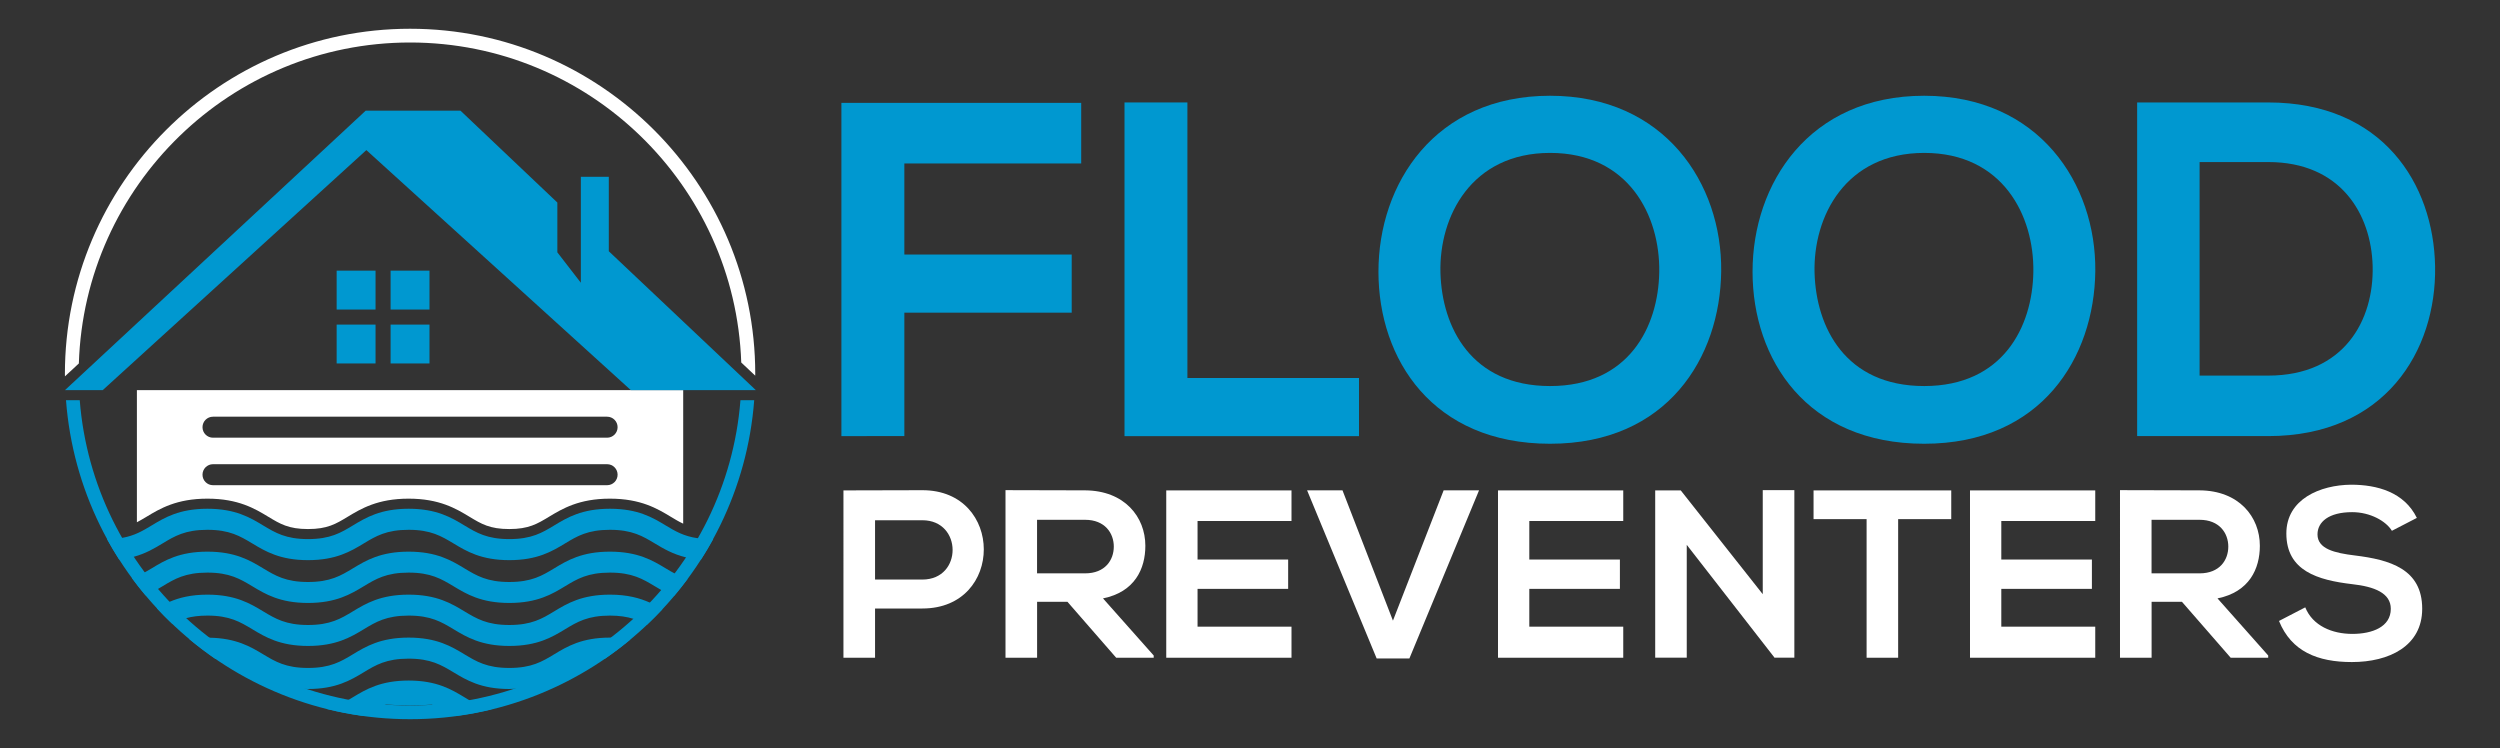 <svg xmlns="http://www.w3.org/2000/svg" xmlns:xlink="http://www.w3.org/1999/xlink" id="Layer_1" x="0px" y="0px" viewBox="0 0 500 149.6" style="enable-background:new 0 0 500 149.6;" xml:space="preserve"><rect x="0" y="0" width="500" height="149.6" fill="#333333" stroke="none"/><style type="text/css">	.st0{fill:#0098D0;}	.st1{fill:#FFFFFF;}</style><g>	<path class="st0" d="M168.28,87.23V20.58h47.96v12.11h-35.37V50.9h33.47v11.63h-33.47v24.69H168.28z"></path>	<path class="st0" d="M237.48,20.49V75.6h34.32v11.63H224.9V20.49H237.48z"></path>	<path class="st0" d="M344.24,54.24c-0.19,17.26-10.77,34.51-34.23,34.51c-23.45,0-34.32-16.87-34.32-34.42s11.25-35.18,34.32-35.18  C333,19.16,344.43,36.79,344.24,54.24z M288.09,54.52c0.29,10.97,6.19,22.69,21.93,22.69c15.73,0,21.65-11.83,21.83-22.79  c0.19-11.25-6.1-23.84-21.83-23.84C294.28,30.59,287.8,43.28,288.09,54.52z"></path>	<path class="st0" d="M419.06,54.24c-0.19,17.26-10.77,34.51-34.23,34.51c-23.45,0-34.32-16.87-34.32-34.42s11.25-35.18,34.32-35.18  C407.82,19.16,419.25,36.79,419.06,54.24z M362.91,54.52c0.29,10.97,6.19,22.69,21.93,22.69c15.73,0,21.65-11.83,21.83-22.79  c0.19-11.25-6.1-23.84-21.83-23.84C369.1,30.59,362.62,43.28,362.91,54.52z"></path>	<path class="st0" d="M487.02,53.28c0.29,16.87-10.01,33.94-33.37,33.94c-8.2,0-18.02,0-26.22,0V20.49c8.2,0,18.02,0,26.22,0  C476.53,20.49,486.73,36.79,487.02,53.28z M439.92,75.12h13.73c15.16,0,21.16-11.06,20.88-21.93  c-0.29-10.39-6.39-20.78-20.88-20.78h-13.73V75.12z"></path></g><g>	<rect x="67.33" y="54.13" class="st0" width="7.78" height="7.78"></rect>	<rect x="78.12" y="54.13" class="st0" width="7.78" height="7.78"></rect>	<rect x="67.33" y="64.92" class="st0" width="7.78" height="7.77"></rect>	<rect x="78.12" y="64.92" class="st0" width="7.78" height="7.77"></rect></g><path class="st1" d="M29.29,103.36c2.68-1.62,6.01-3.63,12.19-3.63c6.18,0,9.51,2.01,12.19,3.63c2.35,1.42,4.05,2.45,7.93,2.45 c3.89,0,5.58-1.03,7.93-2.45c2.68-1.62,6.01-3.63,12.19-3.63c6.18,0,9.51,2.01,12.19,3.63c2.35,1.42,4.05,2.45,7.94,2.45 c3.89,0,5.59-1.03,7.94-2.45c2.69-1.62,6.02-3.63,12.19-3.63c6.18,0,9.51,2.01,12.19,3.63c0.86,0.52,1.64,0.99,2.47,1.37V78.02 H27.38v26.43C28.01,104.12,28.62,103.76,29.29,103.36z M42.6,83.34h78.82c1.16,0,2.1,0.94,2.1,2.1c0,1.16-0.94,2.1-2.1,2.1H42.6 c-1.16,0-2.1-0.94-2.1-2.1C40.5,84.28,41.44,83.34,42.6,83.34z M42.6,92.84h78.82c1.16,0,2.1,0.94,2.1,2.1c0,1.16-0.94,2.1-2.1,2.1 H42.6c-1.16,0-2.1-0.94-2.1-2.1C40.5,93.78,41.44,92.84,42.6,92.84z"></path><path class="st1" d="M15.77,72.69C16.89,37.11,46.17,8.5,82.01,8.5c35.78,0,65.02,28.51,66.24,64l2.79,2.63 c0-0.11,0.01-0.22,0.01-0.34c0-38.07-30.97-69.04-69.04-69.04S12.98,36.73,12.98,74.8c0,0.16,0.01,0.31,0.01,0.47L15.77,72.69z"></path><polygon class="st0" points="20.55,78.02 73.27,30.02 126.16,78.02 151.16,78.02 121.76,50.25 121.76,35.36 119.77,35.36  116.17,35.36 116.17,44.96 116.17,56.55 111.47,50.47 111.47,40.51 92.1,22.14 73.13,22.14 13,78.02 "></polygon><g>	<path class="st0" d="M133.14,113.67c-2.59-1.56-5.53-3.34-11.15-3.34s-8.56,1.77-11.15,3.34c-2.43,1.47-4.53,2.73-8.98,2.73  c-4.45,0-6.55-1.27-8.98-2.73c-2.59-1.56-5.53-3.34-11.15-3.34c-5.61,0-8.55,1.77-11.15,3.34c-2.43,1.47-4.53,2.73-8.98,2.73  c-4.44,0-6.54-1.27-8.97-2.73c-2.59-1.56-5.53-3.34-11.15-3.34c-5.62,0-8.56,1.77-11.15,3.34c-0.47,0.28-0.93,0.55-1.39,0.81  c-0.79,0.45-1.61,0.85-2.54,1.16c0.87,1.18,1.77,2.33,2.71,3.44c0.92-0.4,1.74-0.85,2.5-1.3c0.3-0.18,0.6-0.35,0.89-0.53  c2.43-1.47,4.53-2.73,8.98-2.73s6.54,1.27,8.98,2.73c2.59,1.56,5.53,3.34,11.14,3.34s8.55-1.77,11.15-3.34  c2.43-1.47,4.53-2.73,8.98-2.73s6.54,1.27,8.98,2.73c2.59,1.56,5.53,3.34,11.15,3.34s8.56-1.77,11.15-3.34  c2.43-1.47,4.53-2.73,8.98-2.73c4.45,0,6.55,1.27,8.98,2.73c0.41,0.25,0.83,0.49,1.26,0.74c0.77,0.44,1.61,0.87,2.54,1.25  c0.95-1.13,1.87-2.28,2.75-3.47c-0.96-0.29-1.81-0.66-2.61-1.09C134.32,114.38,133.74,114.04,133.14,113.67z"></path>	<path class="st0" d="M121.99,118.93c-5.62,0-8.56,1.77-11.15,3.34c-2.43,1.47-4.53,2.73-8.98,2.73c-4.45,0-6.55-1.27-8.98-2.73  c-2.59-1.56-5.53-3.34-11.15-3.34c-5.61,0-8.55,1.77-11.15,3.34c-2.43,1.47-4.53,2.73-8.98,2.73c-4.44,0-6.54-1.27-8.97-2.73  c-2.59-1.56-5.53-3.34-11.15-3.34c-3.29,0-5.64,0.61-7.56,1.43c-0.94,0.4-1.78,0.84-2.55,1.29c0.99,1.07,2.01,2.1,3.07,3.1  c0.85-0.45,1.75-0.83,2.8-1.12c1.17-0.32,2.53-0.51,4.25-0.51c4.45,0,6.54,1.27,8.98,2.73c2.59,1.56,5.53,3.34,11.14,3.34  s8.55-1.77,11.15-3.34c2.43-1.47,4.53-2.73,8.98-2.73s6.54,1.27,8.98,2.73c2.59,1.56,5.53,3.34,11.15,3.34s8.56-1.77,11.15-3.34  c2.43-1.47,4.53-2.73,8.98-2.73c1.93,0,3.4,0.25,4.67,0.64c1.01,0.31,1.89,0.72,2.73,1.18c1.05-1,2.08-2.02,3.07-3.08  c-0.77-0.46-1.59-0.92-2.51-1.34C127.96,119.62,125.5,118.93,121.99,118.93z"></path>	<path class="st0" d="M121.99,127.52c-5.62,0-8.56,1.77-11.15,3.34c-2.43,1.47-4.53,2.73-8.98,2.73c-4.45,0-6.55-1.27-8.98-2.73  c-2.59-1.56-5.53-3.34-11.15-3.34c-5.61,0-8.55,1.77-11.15,3.34c-2.43,1.47-4.53,2.73-8.98,2.73c-4.44,0-6.54-1.27-8.97-2.73  c-2.52-1.52-5.4-3.23-10.73-3.32c-0.15,0-0.27-0.02-0.42-0.02c-1.36,0-2.56,0.11-3.64,0.29c1.69,1.41,3.44,2.73,5.25,3.98  c3.38,0.27,5.24,1.39,7.36,2.67c2.55,1.54,5.46,3.28,10.91,3.33c0.08,0,0.15,0.01,0.23,0.01c5.61,0,8.55-1.77,11.15-3.34  c2.43-1.47,4.53-2.73,8.98-2.73s6.54,1.27,8.98,2.73c2.59,1.56,5.53,3.34,11.15,3.34c0.31,0,0.58-0.02,0.88-0.04  c5.03-0.18,7.82-1.83,10.27-3.3c2.23-1.35,4.21-2.51,7.96-2.7c1.76-1.21,3.47-2.5,5.11-3.86c-1.16-0.22-2.45-0.36-3.94-0.37  C122.09,127.53,122.04,127.52,121.99,127.52z"></path>	<path class="st0" d="M92.88,139.45c-2.59-1.56-5.53-3.34-11.15-3.34c-5.61,0-8.55,1.77-11.15,3.34c-0.27,0.17-0.55,0.33-0.82,0.49  c-1.32,0.78-2.65,1.45-4.4,1.85c2.35,0.58,4.75,1.04,7.18,1.38c0.07-0.04,0.14-0.08,0.2-0.12c1.42-0.86,2.74-1.64,4.47-2.15  c1.58,0.11,3.18,0.19,4.79,0.19c1.46,0,2.9-0.06,4.33-0.16c1.67,0.51,2.97,1.27,4.36,2.11c0.1,0.06,0.2,0.12,0.3,0.18  c2.51-0.33,4.97-0.78,7.38-1.37c-1.84-0.38-3.22-1.05-4.56-1.84C93.51,139.84,93.2,139.65,92.88,139.45z"></path>	<path class="st0" d="M142.12,107.82c-0.95,0-1.78-0.07-2.55-0.17c-2.8-0.39-4.52-1.41-6.43-2.56c-2.59-1.56-5.53-3.34-11.15-3.34  s-8.56,1.77-11.15,3.34c-2.43,1.47-4.53,2.73-8.98,2.73c-4.45,0-6.55-1.27-8.98-2.73c-2.59-1.56-5.53-3.34-11.15-3.34  c-5.61,0-8.55,1.77-11.15,3.34c-2.43,1.47-4.53,2.73-8.98,2.73c-4.44,0-6.54-1.27-8.97-2.73c-2.59-1.56-5.53-3.34-11.15-3.34  c-5.62,0-8.56,1.77-11.15,3.34c-1.79,1.08-3.41,2.05-5.91,2.49c-0.88,0.15-1.87,0.24-3.02,0.25c0.76,1.39,1.58,2.74,2.42,4.06  c1.07-0.11,2.05-0.29,2.92-0.53c2.42-0.66,4.16-1.7,5.76-2.67c2.43-1.47,4.53-2.73,8.98-2.73s6.54,1.27,8.98,2.73  c2.59,1.56,5.53,3.34,11.14,3.34s8.55-1.77,11.15-3.34c2.43-1.47,4.53-2.73,8.98-2.73s6.54,1.27,8.98,2.73  c2.59,1.56,5.53,3.34,11.15,3.34s8.56-1.77,11.15-3.34c2.43-1.47,4.53-2.73,8.98-2.73c4.45,0,6.55,1.27,8.98,2.73  c1.71,1.03,3.58,2.14,6.25,2.79c0.89,0.22,1.85,0.39,2.95,0.48c0.87-1.35,1.7-2.73,2.47-4.14  C142.46,107.8,142.3,107.82,142.12,107.82z"></path></g><path class="st0" d="M148.09,80.04c-2.68,34.11-31.28,61.06-66.07,61.06s-63.39-26.95-66.07-61.06H13.2 c2.69,35.63,32.52,63.8,68.82,63.8s66.13-28.17,68.82-63.8H148.09z"></path><g>	<path class="st1" d="M184.48,121.7h-9.47v9.85h-6.32V98.08c5.26,0,10.52-0.04,15.78-0.04C200.83,98.03,200.88,121.7,184.48,121.7z   M175.01,115.91h9.47c8.08,0,8.03-11.86,0-11.86h-9.47V115.91z"></path>	<path class="st1" d="M230.74,131.55h-7.5l-9.75-11.19h-6.07v11.19h-6.32V98.03c5.31,0,10.61,0.04,15.92,0.04  c7.89,0.05,12.05,5.31,12.05,11.09c0,4.59-2.1,9.23-8.47,10.52l10.14,11.42V131.55z M207.41,103.96v10.71h9.61  c4.02,0,5.74-2.68,5.74-5.35c0-2.68-1.77-5.36-5.74-5.36H207.41z"></path>	<path class="st1" d="M258.3,131.55h-25.05c0-11.14,0-22.33,0-33.47h25.05v6.12h-18.79v7.7h18.12v5.88h-18.12v7.55h18.79V131.55z"></path>	<path class="st1" d="M281.88,131.69h-6.55l-13.91-33.62h7.08l10.09,26.06l10.14-26.06h7.08L281.88,131.69z"></path>	<path class="st1" d="M324.66,131.55H299.6c0-11.14,0-22.33,0-33.47h25.05v6.12h-18.79v7.7h18.12v5.88h-18.12v7.55h18.79V131.55z"></path>	<path class="st1" d="M352.55,98.03h6.32v33.51h-3.92v0.05l-17.6-22.62v22.57h-6.31V98.08h5.11l16.4,20.76V98.03z"></path>	<path class="st1" d="M373.32,103.82h-10.61v-5.74c9.66,0,17.83,0,27.54,0v5.74h-10.62v27.73h-6.31V103.82z"></path>	<path class="st1" d="M419.05,131.55H394c0-11.14,0-22.33,0-33.47h25.05v6.12h-18.79v7.7h18.12v5.88h-18.12v7.55h18.79V131.55z"></path>	<path class="st1" d="M453.64,131.55h-7.5l-9.75-11.19h-6.07v11.19h-6.32V98.03c5.31,0,10.62,0.04,15.92,0.04  c7.89,0.05,12.05,5.31,12.05,11.09c0,4.59-2.1,9.23-8.47,10.52l10.14,11.42V131.55z M430.31,103.96v10.71h9.61  c4.02,0,5.74-2.68,5.74-5.35c0-2.68-1.77-5.36-5.74-5.36H430.31z"></path>	<path class="st1" d="M478.38,106.16c-1.15-1.91-4.3-3.73-7.94-3.73c-4.69,0-6.94,1.96-6.94,4.45c0,2.91,3.44,3.72,7.46,4.21  c6.98,0.86,13.48,2.68,13.48,10.66c0,7.46-6.6,10.66-14.06,10.66c-6.84,0-12.1-2.1-14.58-8.22l5.25-2.72  c1.49,3.68,5.36,5.31,9.42,5.31c3.97,0,7.69-1.39,7.69-5.02c0-3.16-3.3-4.44-7.74-4.93c-6.84-0.81-13.15-2.63-13.15-10.14  c0-6.88,6.79-9.7,12.95-9.75c5.21,0,10.62,1.48,13.15,6.64L478.38,106.16z"></path></g></svg>